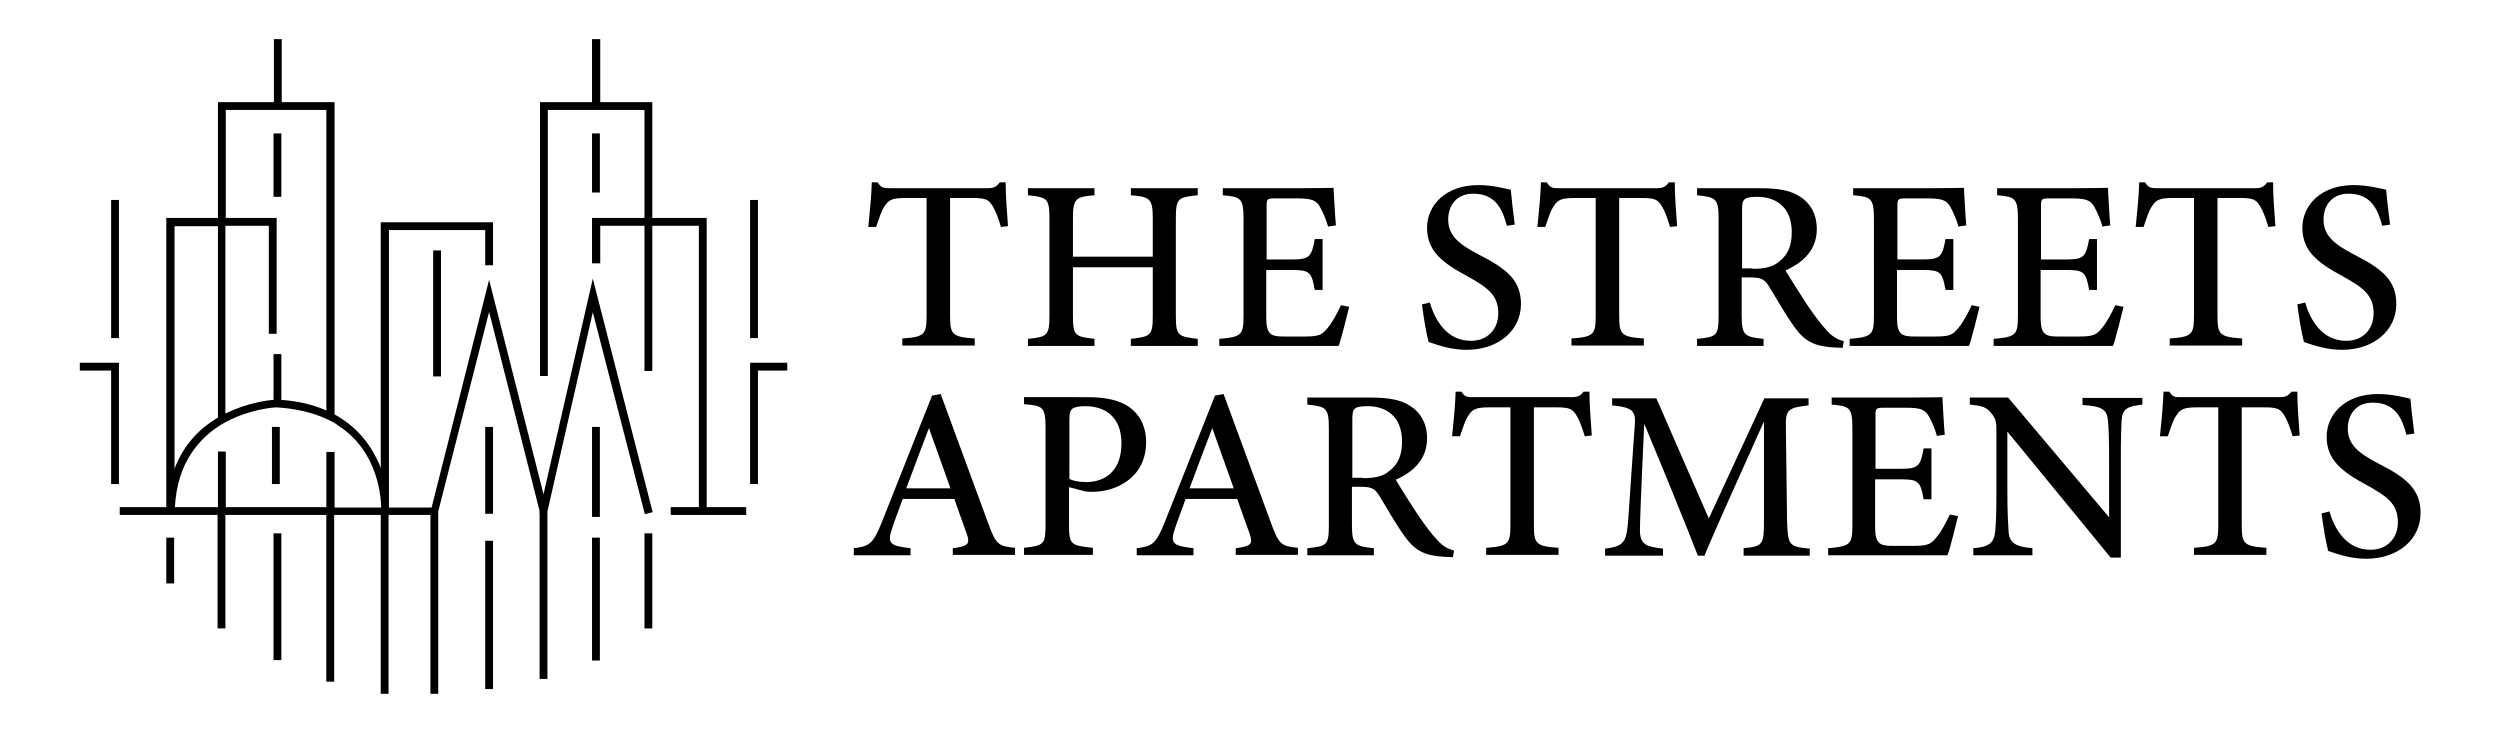 <?xml version="1.0" encoding="utf-8"?>
<!-- Generator: Adobe Illustrator 27.2.0, SVG Export Plug-In . SVG Version: 6.00 Build 0)  -->
<svg version="1.1" id="Capa_1" xmlns="http://www.w3.org/2000/svg" xmlns:xlink="http://www.w3.org/1999/xlink" x="0px" y="0px"
	 viewBox="0 0 638.9 187.4" style="enable-background:new 0 0 638.9 187.4;" xml:space="preserve">
<g>
	<g>
		<path d="M255.8,58c-0.6-2.1-1.4-4.2-2.1-5.3c-1-1.6-1.6-2.1-5.1-2.1h-5.8v30c0,4.9,0.5,5.5,6.3,5.9v1.8h-18.5v-1.8
			c5.7-0.4,6.2-1,6.2-5.9v-30h-5.3c-3.4,0-4.4,0.4-5.5,2.2c-0.8,1.2-1.3,2.9-2.1,5.2h-2c0.4-3.9,0.8-8,0.9-11.4h1.5
			c0.9,1.5,1.6,1.5,3.4,1.5h24.6c1.7,0,2.3-0.3,3.2-1.5h1.5c0,2.9,0.3,7.5,0.6,11.2L255.8,58z"/>
		<path d="M306.1,49.9c-5.1,0.5-5.6,0.8-5.6,6v24.7c0,5.2,0.5,5.4,5.6,6v1.8H289v-1.8c5.1-0.6,5.6-0.8,5.6-6V68.3h-20.4v12.3
			c0,5.2,0.5,5.4,5.5,6v1.8h-17v-1.8c4.9-0.5,5.5-0.8,5.5-6V55.9c0-5.2-0.6-5.5-5.5-6v-1.8h17v1.8c-4.9,0.4-5.5,0.9-5.5,6v9.7h20.4
			v-9.7c0-5.2-0.7-5.6-5.6-6v-1.8h17.1V49.9z"/>
		<path d="M344.8,78.4c-0.4,1.6-2,8.2-2.7,10h-30.5v-1.8c5.8-0.5,6.2-1,6.2-6.1V56.1c0-5.5-0.7-5.8-5.3-6.2v-1.8h19.2
			c6,0,8.3-0.1,9.1-0.1c0.1,1.5,0.3,6.2,0.6,9.6l-2,0.3c-0.6-2.1-1.3-3.6-2-4.9c-1-1.9-2.3-2.3-6-2.3h-5.6c-2,0-2.1,0.2-2.1,2v13.6
			h6.7c4.4,0,4.8-0.9,5.6-5.2h2v13h-2c-0.8-4.5-1.3-5.1-5.7-5.1h-6.7v12.1c0,4.3,1.1,4.9,4.4,4.9h5.5c3.7,0,4.4-0.5,5.8-2.2
			c1.2-1.4,2.5-3.9,3.4-5.8L344.8,78.4z"/>
		<path d="M385.1,57.7c-1.1-4.1-2.8-8.2-8.6-8.2c-4.6,0-6.4,3.4-6.4,6.6c0,4.1,2.7,6.3,7.9,9c7.3,3.7,10.7,6.7,10.7,12.6
			c0,6.7-5.7,11.7-13.9,11.7c-3.8,0-7.1-1.1-9.7-2c-0.5-1.7-1.3-6.3-1.7-9.6l2-0.5c1.2,4.1,4.1,9.8,10.5,9.8c4.3,0,7-3,7-7
			c0-4.6-2.5-6.5-7.9-9.5c-6.5-3.5-10.3-6.5-10.3-12.4c0-5.7,4.7-10.9,13.1-10.9c3.6,0,7,0.9,8.3,1.2c0.2,2.2,0.5,4.9,1,8.9
			L385.1,57.7z"/>
		<path d="M426.8,58c-0.6-2.1-1.4-4.2-2.1-5.3c-1-1.6-1.6-2.1-5.1-2.1h-5.8v30c0,4.9,0.5,5.5,6.3,5.9v1.8h-18.5v-1.8
			c5.7-0.4,6.2-1,6.2-5.9v-30h-5.3c-3.4,0-4.4,0.4-5.5,2.2c-0.8,1.2-1.3,2.9-2.1,5.2h-2c0.4-3.9,0.8-8,0.9-11.4h1.5
			c0.9,1.5,1.6,1.5,3.4,1.5h24.6c1.7,0,2.3-0.3,3.2-1.5h1.5c0,2.9,0.3,7.5,0.6,11.2L426.8,58z"/>
		<path d="M470.9,88.9c-0.7,0-1.4-0.1-2.2-0.1c-5.1-0.3-7.5-1.6-10.1-5.2c-2.3-3.2-4.5-7.1-6.5-10.4c-1.2-1.9-2-2.3-5-2.3l-2,0v9.6
			c0,5.2,0.7,5.6,5.6,6.1v1.8h-17v-1.8c5.1-0.5,5.5-0.8,5.5-6.1V55.9c0-5.2-0.7-5.5-5.5-6v-1.8h16.2c4.7,0,7.8,0.6,10.2,2.2
			c2.5,1.6,4.2,4.4,4.2,8.2c0,5.4-3.5,8.6-8,10.6c1.1,1.9,3.7,6,5.6,8.9c2.3,3.3,3.5,4.9,4.9,6.4c1.6,1.8,2.9,2.4,4.4,2.8
			L470.9,88.9z M447.9,68.7c3.1,0,5.2-0.5,6.7-1.8c2.4-1.8,3.3-4.2,3.3-7.6c0-6.6-4.3-9-8.8-9c-1.8,0-2.8,0.2-3.2,0.6
			c-0.5,0.4-0.7,1.1-0.7,2.6v15.1H447.9z"/>
		<path d="M505.9,78.4c-0.4,1.6-2,8.2-2.7,10h-30.5v-1.8c5.8-0.5,6.2-1,6.2-6.1V56.1c0-5.5-0.7-5.8-5.3-6.2v-1.8h19.2
			c6,0,8.3-0.1,9.1-0.1c0.1,1.5,0.3,6.2,0.6,9.6l-2,0.3c-0.6-2.1-1.3-3.6-2-4.9c-1-1.9-2.3-2.3-6-2.3H487c-2,0-2.1,0.2-2.1,2v13.6
			h6.7c4.4,0,4.8-0.9,5.6-5.2h2v13h-2c-0.8-4.5-1.3-5.1-5.7-5.1h-6.7v12.1c0,4.3,1.1,4.9,4.4,4.9h5.5c3.7,0,4.4-0.5,5.8-2.2
			c1.2-1.4,2.5-3.9,3.4-5.8L505.9,78.4z"/>
		<path d="M542.7,78.4c-0.4,1.6-2,8.2-2.7,10h-30.5v-1.8c5.8-0.5,6.2-1,6.2-6.1V56.1c0-5.5-0.7-5.8-5.3-6.2v-1.8h19.2
			c6,0,8.3-0.1,9.1-0.1c0.1,1.5,0.3,6.2,0.6,9.6l-2,0.3c-0.6-2.1-1.3-3.6-2-4.9c-1-1.9-2.3-2.3-6-2.3h-5.6c-2,0-2.1,0.2-2.1,2v13.6
			h6.7c4.4,0,4.8-0.9,5.6-5.2h2v13h-2c-0.8-4.5-1.3-5.1-5.7-5.1h-6.7v12.1c0,4.3,1.1,4.9,4.4,4.9h5.5c3.7,0,4.4-0.5,5.8-2.2
			c1.2-1.4,2.5-3.9,3.4-5.8L542.7,78.4z"/>
		<path d="M579.7,58c-0.6-2.1-1.4-4.2-2.1-5.3c-1-1.6-1.6-2.1-5.1-2.1h-5.8v30c0,4.9,0.5,5.5,6.3,5.9v1.8h-18.5v-1.8
			c5.7-0.4,6.2-1,6.2-5.9v-30h-5.3c-3.4,0-4.4,0.4-5.5,2.2c-0.8,1.2-1.3,2.9-2.1,5.2h-2c0.4-3.9,0.8-8,0.9-11.4h1.5
			c0.9,1.5,1.6,1.5,3.4,1.5h24.6c1.7,0,2.3-0.3,3.2-1.5h1.5c0,2.9,0.3,7.5,0.6,11.2L579.7,58z"/>
		<path d="M608.8,57.7c-1.1-4.1-2.8-8.2-8.6-8.2c-4.6,0-6.4,3.4-6.4,6.6c0,4.1,2.7,6.3,7.9,9c7.3,3.7,10.7,6.7,10.7,12.6
			c0,6.7-5.7,11.7-13.9,11.7c-3.8,0-7.1-1.1-9.7-2c-0.5-1.7-1.3-6.3-1.7-9.6l2-0.5c1.2,4.1,4.1,9.8,10.5,9.8c4.3,0,7-3,7-7
			c0-4.6-2.5-6.5-7.9-9.5c-6.5-3.5-10.3-6.5-10.3-12.4c0-5.7,4.7-10.9,13.1-10.9c3.6,0,7,0.9,8.3,1.2c0.2,2.2,0.5,4.9,1,8.9
			L608.8,57.7z"/>
		<path d="M243.5,141.9v-1.8c4-0.5,4.4-1.1,3.6-3.6c-0.8-2.3-2-5.4-3.2-9h-13.2c-0.9,2.6-1.9,5-2.7,7.5c-1.4,4-0.4,4.5,4.7,5.1v1.8
			h-14.5v-1.8c3.9-0.5,4.9-1,7.1-6.5l12.9-32.5l2.2-0.4c3.9,10.6,8.2,22.3,12.1,32.9c2,5.5,2.6,6,6.9,6.4v1.8H243.5z M237.4,109.4
			c-2,5.2-4,10.6-5.8,15.4h11.3L237.4,109.4z"/>
		<path d="M278.1,101.5c4.5,0,8.1,0.8,10.6,2.6c2.5,1.8,4.2,4.8,4.2,8.9c0,9.1-7.7,12.7-13.8,12.7c-0.7,0-1.3-0.1-1.7-0.1l-4.2-1.1
			v9.5c0,5.2,0.4,5.4,6.1,6v1.8h-17.6v-1.8c5.2-0.6,5.5-0.9,5.5-6.1v-24.5c0-5.5-0.7-5.7-5.5-6.1v-1.8H278.1z M273.3,122.4
			c0.7,0.4,2.3,0.8,4.3,0.8c3.9,0,9-2,9-9.9c0-6.9-4.3-9.5-9.3-9.5c-1.7,0-2.9,0.3-3.3,0.7c-0.5,0.4-0.7,1.1-0.7,2.7V122.4z"/>
		<path d="M315.8,141.9v-1.8c4-0.5,4.4-1.1,3.6-3.6c-0.8-2.3-2-5.4-3.2-9H303c-0.9,2.6-1.9,5-2.7,7.5c-1.4,4-0.4,4.5,4.7,5.1v1.8
			h-14.5v-1.8c3.9-0.5,4.9-1,7.1-6.5l12.9-32.5l2.2-0.4c3.9,10.6,8.2,22.3,12.1,32.9c2,5.5,2.6,6,6.9,6.4v1.8H315.8z M309.8,109.4
			c-2,5.2-4,10.6-5.8,15.4h11.3L309.8,109.4z"/>
		<path d="M371.3,142.4c-0.7,0-1.4-0.1-2.2-0.1c-5.1-0.3-7.5-1.6-10.1-5.2c-2.3-3.2-4.5-7.1-6.5-10.4c-1.2-1.9-2-2.3-5-2.3l-2,0v9.6
			c0,5.2,0.7,5.6,5.6,6.1v1.8h-17v-1.8c5.1-0.5,5.5-0.8,5.5-6.1v-24.6c0-5.2-0.7-5.5-5.5-6v-1.8h16.2c4.7,0,7.8,0.6,10.2,2.2
			c2.5,1.6,4.2,4.4,4.2,8.2c0,5.4-3.5,8.6-8,10.6c1.1,1.9,3.7,6,5.6,8.9c2.3,3.3,3.5,4.9,4.9,6.4c1.6,1.8,2.9,2.4,4.4,2.8
			L371.3,142.4z M348.3,122.2c3.1,0,5.2-0.5,6.7-1.8c2.4-1.8,3.3-4.2,3.3-7.6c0-6.6-4.3-9-8.8-9c-1.8,0-2.8,0.2-3.2,0.6
			c-0.5,0.4-0.7,1.1-0.7,2.6v15.1H348.3z"/>
		<path d="M405,111.5c-0.6-2.1-1.4-4.2-2.1-5.3c-1-1.6-1.6-2.1-5.1-2.1H392v30c0,4.9,0.5,5.5,6.3,5.9v1.8h-18.5v-1.8
			c5.7-0.4,6.2-1,6.2-5.9v-30h-5.3c-3.4,0-4.4,0.4-5.5,2.2c-0.8,1.2-1.3,2.9-2.1,5.2h-2c0.4-3.9,0.8-8,0.9-11.4h1.5
			c0.9,1.5,1.6,1.4,3.4,1.4h24.6c1.7,0,2.3-0.3,3.2-1.4h1.5c0,2.9,0.3,7.5,0.6,11.2L405,111.5z"/>
		<path d="M445.6,141.9v-1.8c5-0.5,5.2-0.9,5.2-7.3l0-25.1c-5,11.2-12.6,27.9-15.2,34.3h-1.7c-2.5-6.5-9-22.5-13.7-33.7
			c-1,21.3-1.1,26-1.1,27.4c0.1,3.5,1.6,4,5.9,4.5v1.8h-14.8v-1.8c3.6-0.4,5.1-1.1,5.6-4.5c0.4-2.6,0.4-5,2-27.3
			c0.2-3.2-0.4-4.3-5.8-4.8v-1.8h11.3l13.4,30.7l14.2-30.7h11.3v1.8c-5.3,0.6-5.9,1.1-5.8,5.6l0.3,23.7c0.2,6.5,0.4,6.8,5.8,7.3v1.8
			H445.6z"/>
		<path d="M500.4,131.9c-0.4,1.6-2,8.2-2.7,10h-30.5v-1.8c5.8-0.5,6.2-1,6.2-6.1v-24.4c0-5.5-0.7-5.8-5.3-6.2v-1.8h19.2
			c6,0,8.3-0.1,9.1-0.1c0.1,1.5,0.3,6.2,0.6,9.6l-2,0.3c-0.6-2.1-1.3-3.6-2-4.9c-1-1.9-2.3-2.3-6-2.3h-5.6c-2,0-2.1,0.2-2.1,2v13.6
			h6.7c4.4,0,4.8-0.9,5.6-5.2h2v13h-2c-0.8-4.5-1.3-5.1-5.7-5.1h-6.7v12.1c0,4.3,1.1,4.9,4.4,4.9h5.5c3.7,0,4.4-0.5,5.8-2.2
			c1.2-1.4,2.5-3.9,3.4-5.8L500.4,131.9z"/>
		<path d="M547.6,103.4c-3.9,0.4-5.2,1.1-5.4,3.9c-0.1,2.1-0.2,4.6-0.2,10.3v24.9h-2.6L513,110.3v15.2c0,5.6,0.2,8.3,0.3,10.1
			c0.1,3.1,1.7,4.1,6.1,4.5v1.8h-15.1v-1.8c3.8-0.3,5.3-1.2,5.6-4.3c0.2-2,0.3-4.7,0.3-10.3v-15.6c0-1.8-0.1-2.9-1.3-4.3
			c-1.2-1.6-2.5-1.9-5.5-2.2v-1.8h9.8l25.8,30.6v-14.5c0-5.7-0.1-8.3-0.3-10.2c-0.2-2.8-1.5-3.7-6.5-4v-1.8h15.3V103.4z"/>
		<path d="M585.9,111.5c-0.6-2.1-1.4-4.2-2.1-5.3c-1-1.6-1.6-2.1-5.1-2.1h-5.8v30c0,4.9,0.5,5.5,6.3,5.9v1.8h-18.5v-1.8
			c5.7-0.4,6.2-1,6.2-5.9v-30h-5.3c-3.4,0-4.4,0.4-5.5,2.2c-0.8,1.2-1.3,2.9-2.1,5.2h-2c0.4-3.9,0.8-8,0.9-11.4h1.5
			c0.9,1.5,1.6,1.4,3.4,1.4h24.6c1.7,0,2.3-0.3,3.2-1.4h1.5c0,2.9,0.3,7.5,0.6,11.2L585.9,111.5z"/>
		<path d="M615,111.1c-1.1-4.1-2.8-8.2-8.6-8.2c-4.6,0-6.4,3.4-6.4,6.6c0,4.1,2.7,6.3,7.9,9c7.3,3.7,10.7,6.7,10.7,12.6
			c0,6.7-5.7,11.7-13.9,11.7c-3.8,0-7.1-1.1-9.7-2c-0.5-1.7-1.3-6.3-1.7-9.6l2-0.5c1.2,4.1,4.1,9.8,10.5,9.8c4.3,0,7-3,7-7
			c0-4.6-2.5-6.5-7.9-9.5c-6.5-3.5-10.3-6.5-10.3-12.4c0-5.7,4.7-10.9,13.1-10.9c3.6,0,7,0.9,8.3,1.2c0.2,2.2,0.5,4.9,1,8.9
			L615,111.1z"/>
	</g>
	<g>
		<path d="M138.9,126.3L125,71.5l-14.7,58.2H99.4V58.8H124v9h2v-11H97.3v62.8c-0.3-0.9-0.7-1.8-1.2-2.7c-2-4-4.9-7.3-8.5-9.7
			c-0.7-0.5-1.4-0.9-2.1-1.3V26.1H72V10h-2v16.1H55.7v29.6H42.5v73.9H30.6v2h25v29h2v-29h25.8v42.6h2v-42.6h11.9l0,45.7h2l0-45.7
			h10.7l0,45.7h2v-46.6L125,79.7l12.9,50.9l-0.1,0.4l0.1,0v42.5h2v-42.8l11.6-50.9l13.3,51.6l2-0.5l-15.3-59.7L138.9,126.3z
			 M83.4,115.4v14.2H57.7v-14.2h-2v14.2h-11c0.3-5.4,1.7-10.1,4.3-13.9c2.2-3.3,5.1-5.9,8.8-7.9c6.2-3.3,12.4-3.7,12.8-3.7
			c4.9,0.3,9.3,1.3,12.9,3v0h0c1.1,0.5,2.1,1,3,1.7c3.4,2.2,6,5.1,7.9,8.8c2.4,4.7,2.9,9.3,3,11.6v0.5H85.5v-14.2H83.4z M83.4,28.1
			v76.8c-3.4-1.5-7.2-2.4-11.5-2.7V90.5h-2v11.7c-1.7,0.1-6.9,0.8-12.3,3.5V57.7h11.1v27.6h2V55.7H57.7V28.1H83.4z M55.7,106.7
			c-4.4,2.6-8.7,6.7-11.1,13.1v-62h11.1V106.7z"/>
		<rect x="164.7" y="136.3" width="2" height="24.3"/>
		<polygon points="180.6,55.7 166.7,55.7 166.7,26.1 153.4,26.1 153.4,10 151.3,10 151.3,26.1 138,26.1 138,96.1 140,96.1 140,28.1 
			164.7,28.1 164.7,55.7 151.3,55.7 151.3,67.3 153.4,67.3 153.4,57.7 164.7,57.7 164.7,94.8 166.7,94.8 166.7,57.7 178.6,57.7 
			178.6,129.6 171.4,129.6 171.4,131.6 190.7,131.6 190.7,129.6 180.6,129.6 		"/>
		<polygon points="191.7,92.7 191.7,123.7 193.7,123.7 193.7,94.7 201.2,94.7 201.2,92.7 		"/>
		<rect x="191.7" y="51.1" width="2" height="35.3"/>
		<rect x="28.4" y="51.1" width="2" height="35.3"/>
		<polygon points="20.4,94.7 28.4,94.7 28.4,123.7 30.4,123.7 30.4,92.7 20.4,92.7 		"/>
		<rect x="69.9" y="34.1" width="2" height="16.2"/>
		<rect x="110.7" y="64" width="2" height="32.2"/>
		<rect x="151.3" y="34.1" width="2" height="15.1"/>
		<rect x="124" y="138.2" width="2" height="37.9"/>
		<rect x="124" y="109.1" width="2" height="22.2"/>
		<rect x="69.9" y="136.3" width="2" height="32.4"/>
		<rect x="69.5" y="109.1" width="2" height="14.6"/>
		<rect x="42.5" y="137.4" width="2" height="11.7"/>
		<rect x="151.3" y="137.4" width="2" height="31.4"/>
		<rect x="151.3" y="109.1" width="2" height="23"/>
	</g>
</g>
</svg>
